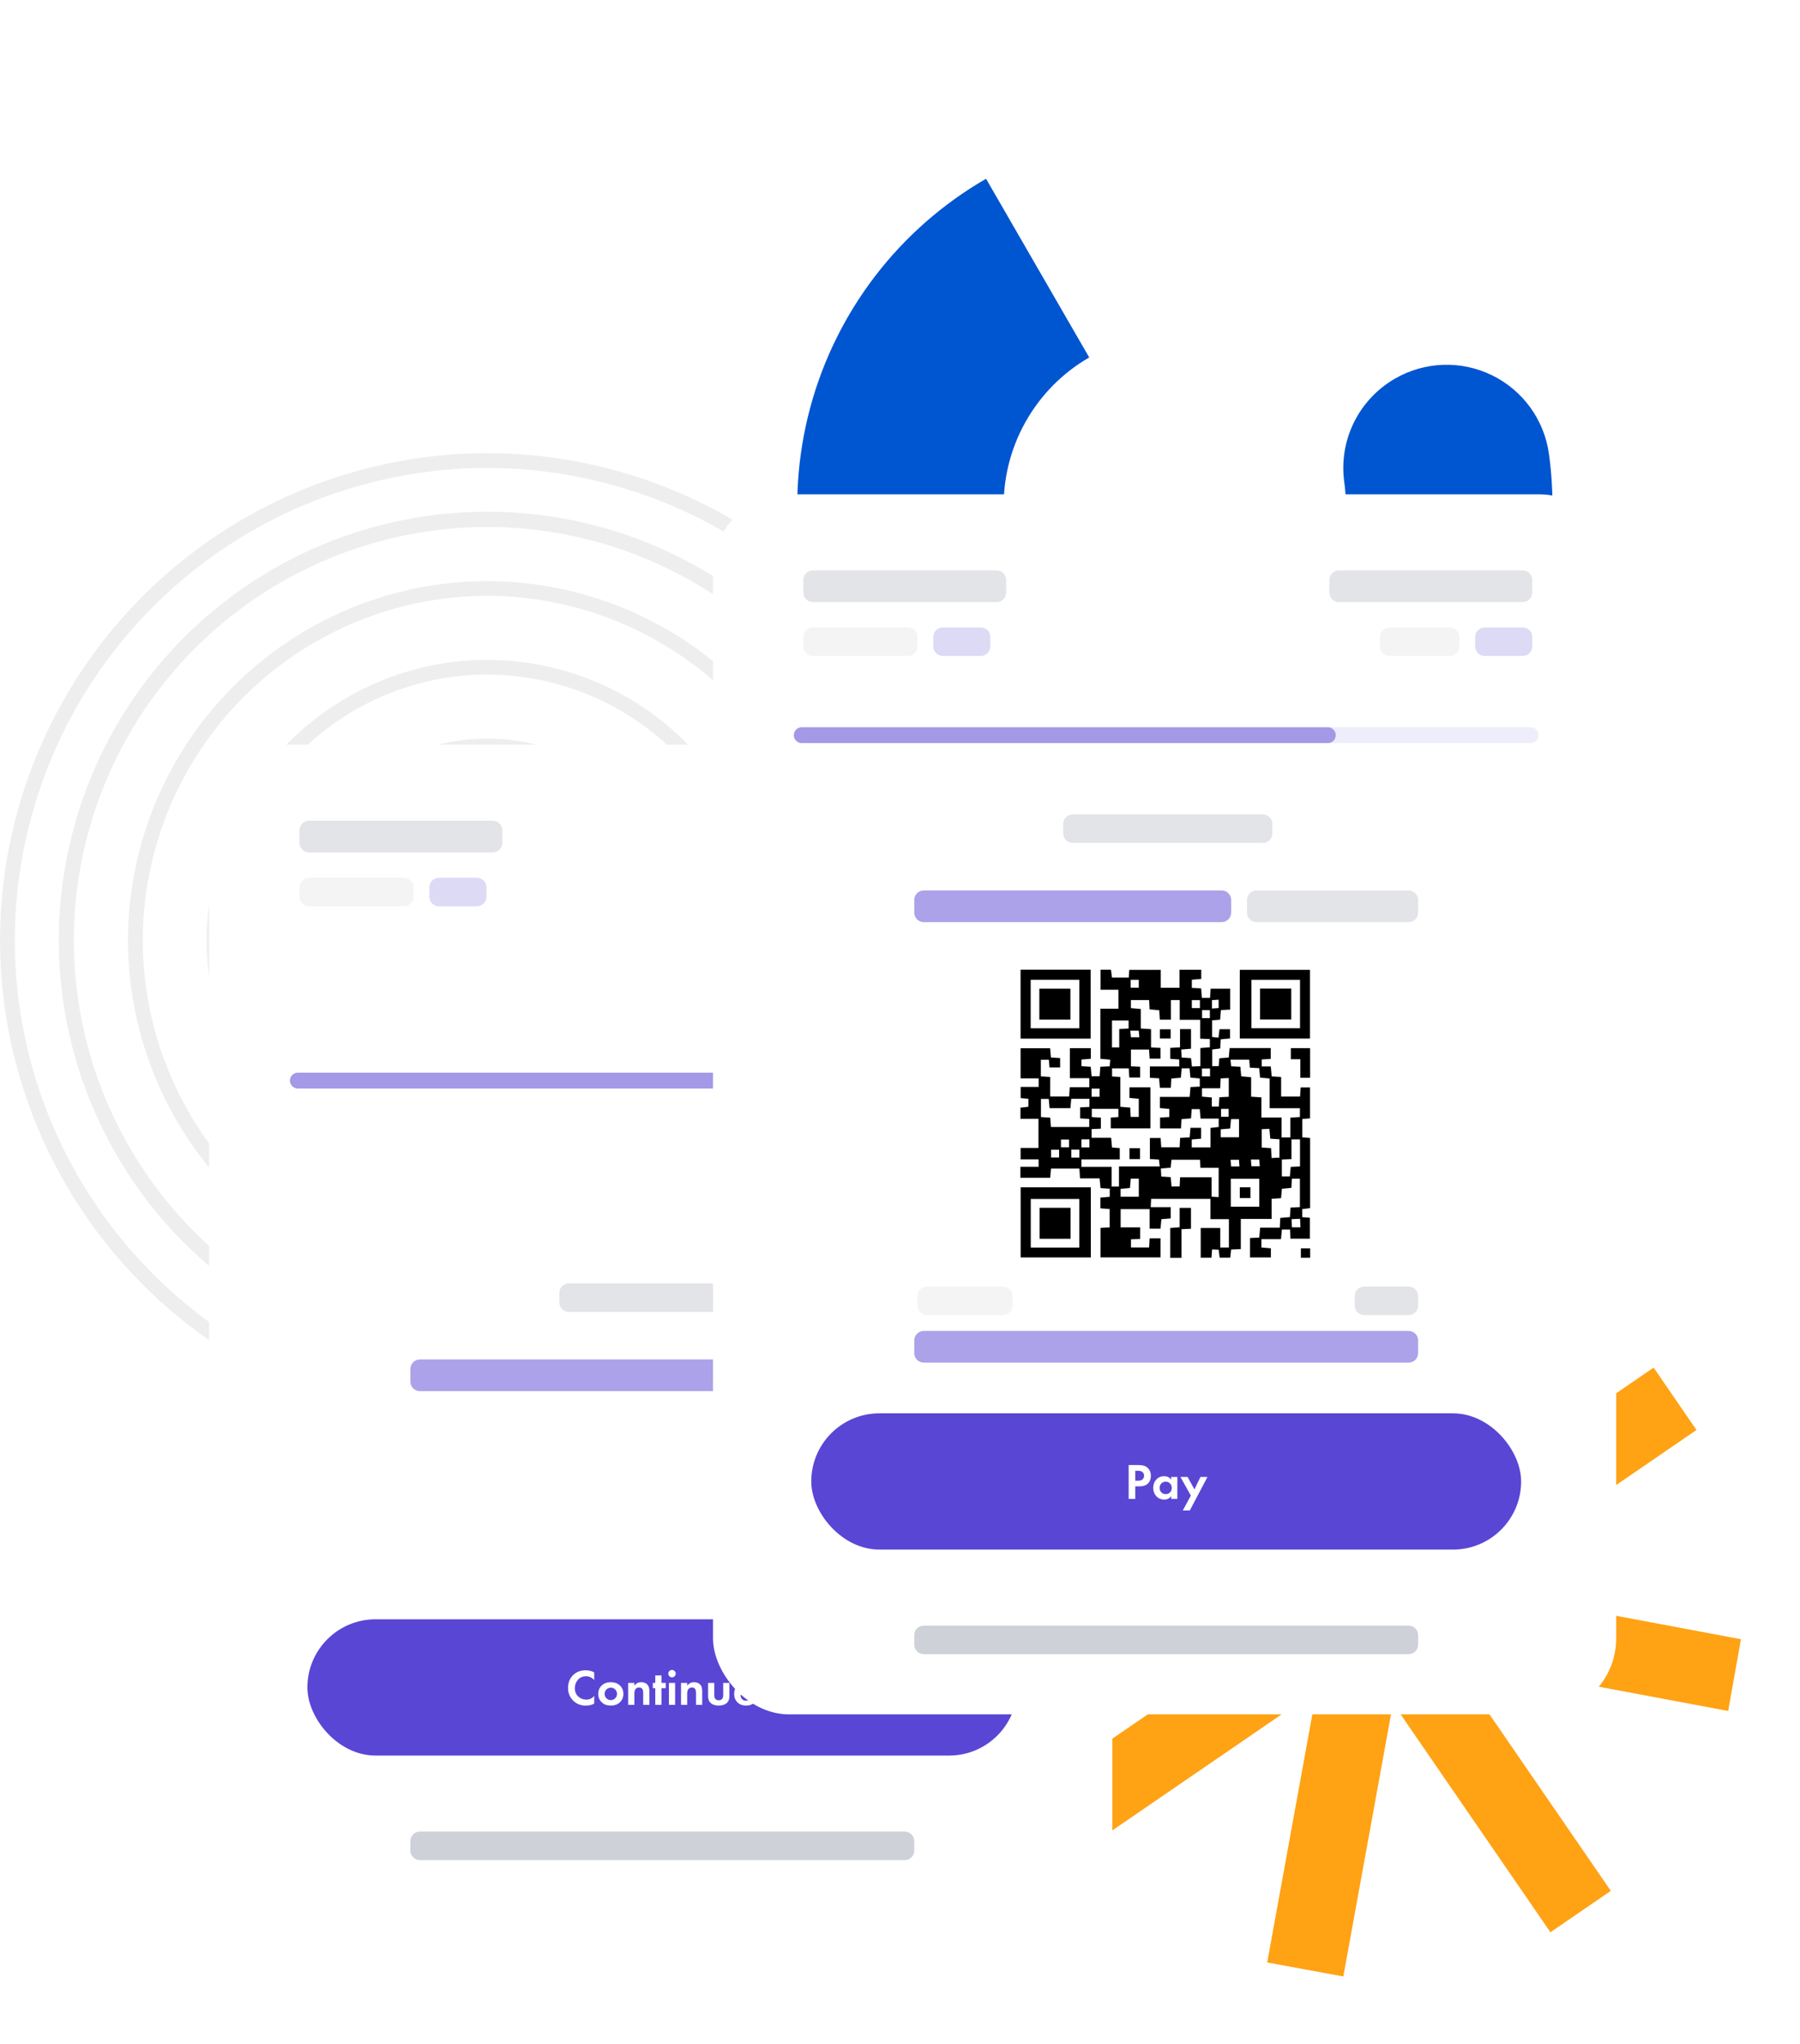 <svg width="568" height="645" viewBox="0 0 568 645" fill="none" xmlns="http://www.w3.org/2000/svg">
<path d="M430.297 262.779C450.816 250.931 467.339 233.237 477.757 211.956C488.175 190.675 492.014 166.773 488.786 143.3C488.065 137.998 486.049 132.955 482.917 128.617C479.784 124.279 475.632 120.78 470.826 118.427C466.02 116.075 460.709 114.943 455.361 115.13C450.014 115.318 444.795 116.819 440.165 119.502C434.555 122.737 430.039 127.573 427.193 133.39C424.347 139.207 423.303 145.741 424.193 152.155C425.537 161.857 424.218 171.742 420.376 180.752C416.533 189.762 410.313 197.558 402.38 203.303C394.448 209.049 385.102 212.529 375.343 213.371C365.584 214.213 355.78 212.385 346.981 208.082C338.181 203.779 330.718 197.164 325.39 188.945C320.061 180.726 317.069 171.213 316.732 161.424C316.396 151.635 318.728 141.938 323.48 133.373C328.231 124.808 335.223 117.696 343.706 112.799L311.15 56.41C283.784 72.21 263.815 98.234 255.636 128.757C247.457 159.28 251.739 191.802 267.539 219.168C283.339 246.535 309.363 266.504 339.886 274.682C370.409 282.861 402.931 278.579 430.297 262.779Z" fill="#0055D1"/>
<path d="M465.515 394.847L441.497 390.423L399.875 619.29L423.894 623.714L465.515 394.847Z" fill="#FFA214"/>
<path d="M549.368 517.284L320.116 474.288L316.078 496.931L545.331 539.928L549.368 517.284Z" fill="#FFA214"/>
<path d="M521.814 431.571L330.004 563.057L343.522 582.745L535.332 451.259L521.814 431.571Z" fill="#FFA214"/>
<path d="M376.15 404.453L357.094 417.521L489.244 609.761L508.3 596.693L376.15 404.453Z" fill="#FFA214"/>
<path d="M153.752 450.504C112.989 450.457 73.908 434.243 45.084 405.419C16.26 376.595 0.047 337.515 0 296.752C0.047 255.989 16.26 216.908 45.084 188.085C73.908 159.261 112.989 143.047 153.752 143C194.517 143.047 233.599 159.26 262.426 188.083C291.253 216.907 307.471 255.987 307.523 296.752C307.471 337.517 291.253 376.597 262.426 405.42C233.599 434.244 194.517 450.457 153.752 450.504ZM153.752 147.663C114.224 147.705 76.326 163.426 48.376 191.376C20.425 219.327 4.705 257.224 4.663 296.752C4.705 336.282 20.425 374.181 48.375 402.134C76.325 430.088 114.222 445.813 153.752 445.86C193.283 445.813 231.182 430.089 259.136 402.136C287.089 374.183 302.813 336.284 302.86 296.752C302.813 257.222 287.088 219.325 259.134 191.375C231.181 163.425 193.282 147.705 153.752 147.663Z" fill="#EEEEEE"/>
<path d="M153.752 431.87C117.895 431.87 83.508 417.626 58.153 392.272C32.799 366.918 18.555 332.53 18.555 296.674C18.555 260.817 32.799 226.429 58.153 201.075C83.508 175.721 117.895 161.477 153.752 161.477C189.608 161.477 223.996 175.721 249.35 201.075C274.704 226.429 288.948 260.817 288.948 296.674C288.948 332.53 274.704 366.918 249.35 392.272C223.996 417.626 189.608 431.87 153.752 431.87ZM153.752 166.297C119.166 166.339 86.008 180.096 61.552 204.552C37.096 229.008 23.338 262.166 23.297 296.752C23.338 331.338 37.096 364.496 61.552 388.952C86.008 413.408 119.166 427.165 153.752 427.207C188.341 427.171 221.504 413.415 245.964 388.959C270.424 364.502 284.185 331.341 284.226 296.752C284.185 262.163 270.424 229.002 245.964 204.545C221.504 180.089 188.341 166.333 153.752 166.297Z" fill="#EEEEEE"/>
<path d="M153.752 410.121C123.694 410.09 94.876 398.136 73.622 376.882C52.368 355.628 40.414 326.81 40.383 296.752C40.414 266.694 52.368 237.876 73.622 216.622C94.876 195.368 123.694 183.414 153.752 183.383C183.811 183.414 212.631 195.367 233.888 216.621C255.146 237.874 267.104 266.692 267.14 296.752C267.104 326.811 255.146 355.629 233.888 376.883C212.631 398.136 183.811 410.09 153.752 410.121ZM153.752 188.026C124.929 188.063 97.297 199.53 76.918 219.913C56.539 240.295 45.077 267.929 45.046 296.752C45.077 325.575 56.539 353.208 76.918 373.591C97.297 393.974 124.929 405.441 153.752 405.477C182.576 405.441 210.21 393.974 230.592 373.592C250.974 353.21 262.441 325.577 262.477 296.752C262.441 267.927 250.974 240.294 230.592 219.911C210.21 199.529 182.576 188.063 153.752 188.026Z" fill="#EEEEEE"/>
<path d="M153.752 385.276C130.282 385.251 107.78 375.916 91.184 359.32C74.588 342.724 65.254 320.222 65.228 296.752C65.254 273.282 74.588 250.781 91.184 234.185C107.78 217.589 130.282 208.254 153.752 208.228C177.222 208.254 199.724 217.589 216.319 234.185C232.915 250.781 242.25 273.282 242.276 296.752C242.25 320.222 232.915 342.724 216.319 359.32C199.724 375.916 177.222 385.251 153.752 385.276ZM153.752 212.852C131.529 212.904 110.233 221.764 94.531 237.491C78.83 253.218 70.004 274.529 69.989 296.752C70.015 318.986 78.858 340.301 94.58 356.022C110.301 371.744 131.616 380.587 153.85 380.613C176.07 380.567 197.365 371.714 213.069 355.995C228.774 340.275 237.607 318.972 237.633 296.752C237.607 274.515 228.76 253.197 213.035 237.475C197.309 221.753 175.989 212.912 153.752 212.891V212.852Z" fill="#EEEEEE"/>
<path d="M153.752 360.432C136.869 360.411 120.684 353.695 108.746 341.757C96.809 329.82 90.093 313.635 90.072 296.752C90.093 279.87 96.809 263.685 108.746 251.747C120.684 239.809 136.869 233.093 153.752 233.073C170.634 233.093 186.819 239.809 198.757 251.747C210.695 263.685 217.411 279.87 217.431 296.752C217.411 313.635 210.695 329.82 198.757 341.757C186.819 353.695 170.634 360.411 153.752 360.432ZM153.752 237.736C138.106 237.757 123.107 243.981 112.044 255.044C100.981 266.107 94.756 281.106 94.736 296.752C94.756 312.398 100.981 327.397 112.044 338.46C123.107 349.523 138.106 355.748 153.752 355.768C169.399 355.753 184.401 349.53 195.465 338.466C206.53 327.401 212.752 312.399 212.768 296.752C212.752 281.105 206.53 266.103 195.465 255.039C184.401 243.974 169.399 237.751 153.752 237.736Z" fill="#EEEEEE"/>
<path d="M153.752 334.019C143.878 334.019 134.409 330.097 127.427 323.115C120.446 316.134 116.524 306.665 116.524 296.791C116.524 286.918 120.446 277.448 127.427 270.467C134.409 263.485 143.878 259.563 153.752 259.563C163.625 259.563 173.094 263.485 180.076 270.467C187.058 277.448 190.98 286.918 190.98 296.791C190.98 306.665 187.058 316.134 180.076 323.115C173.094 330.097 163.625 334.019 153.752 334.019ZM153.752 264.128C145.106 264.144 136.819 267.587 130.707 273.702C124.596 279.817 121.158 288.106 121.148 296.752C121.14 301.041 121.977 305.29 123.612 309.256C125.246 313.222 127.645 316.827 130.673 319.865C133.7 322.904 137.297 325.316 141.257 326.965C145.217 328.613 149.462 329.466 153.752 329.473C158.043 329.468 162.291 328.618 166.253 326.97C170.215 325.323 173.814 322.911 176.843 319.872C179.873 316.833 182.274 313.227 183.91 309.26C185.545 305.293 186.383 301.043 186.375 296.752C186.365 288.103 182.924 279.811 176.809 273.695C170.693 267.579 162.401 264.139 153.752 264.128Z" fill="#EEEEEE"/>
<g filter="url(#filter0_d_108_647)">
<rect x="66" y="235" width="285" height="385" rx="24" fill="white"/>
</g>
<path opacity="0.5" d="M239.5 405H179.5C177.843 405 176.5 406.343 176.5 408V411C176.5 412.657 177.843 414 179.5 414H239.5C241.157 414 242.5 412.657 242.5 411V408C242.5 406.343 241.157 405 239.5 405Z" fill="#C9CBD1"/>
<path opacity="0.5" d="M285.5 429H237.5C235.843 429 234.5 430.343 234.5 432V436C234.5 437.657 235.843 439 237.5 439H285.5C287.157 439 288.5 437.657 288.5 436V432C288.5 430.343 287.157 429 285.5 429Z" fill="#C9CBD1"/>
<path opacity="0.5" d="M226.5 429H132.5C130.843 429 129.5 430.343 129.5 432V436C129.5 437.657 130.843 439 132.5 439H226.5C228.157 439 229.5 437.657 229.5 436V432C229.5 430.343 228.157 429 226.5 429Z" fill="#5946D5"/>
<path opacity="0.2" d="M285.5 578H132.5C130.843 578 129.5 579.343 129.5 581V584C129.5 585.657 130.843 587 132.5 587H285.5C287.157 587 288.5 585.657 288.5 584V581C288.5 579.343 287.157 578 285.5 578Z" fill="#121B45"/>
<path opacity="0.5" d="M155.5 259H97.5C95.843 259 94.5 260.343 94.5 262V266C94.5 267.657 95.843 269 97.5 269H155.5C157.157 269 158.5 267.657 158.5 266V262C158.5 260.343 157.157 259 155.5 259Z" fill="#C9CBD1"/>
<path opacity="0.5" d="M321.5 259H263.5C261.843 259 260.5 260.343 260.5 262V266C260.5 267.657 261.843 269 263.5 269H321.5C323.157 269 324.5 267.657 324.5 266V262C324.5 260.343 323.157 259 321.5 259Z" fill="#C9CBD1"/>
<path opacity="0.2" d="M127.5 277H97.5C95.843 277 94.5 278.343 94.5 280V283C94.5 284.657 95.843 286 97.5 286H127.5C129.157 286 130.5 284.657 130.5 283V280C130.5 278.343 129.157 277 127.5 277Z" fill="#C9CBD1"/>
<path opacity="0.2" d="M298.5 277H279.5C277.843 277 276.5 278.343 276.5 280V283C276.5 284.657 277.843 286 279.5 286H298.5C300.157 286 301.5 284.657 301.5 283V280C301.5 278.343 300.157 277 298.5 277Z" fill="#C9CBD1"/>
<path opacity="0.2" d="M321.5 277H309.5C307.843 277 306.5 278.343 306.5 280V283C306.5 284.657 307.843 286 309.5 286H321.5C323.157 286 324.5 284.657 324.5 283V280C324.5 278.343 323.157 277 321.5 277Z" fill="#5946D5"/>
<path opacity="0.2" d="M150.5 277H138.5C136.843 277 135.5 278.343 135.5 280V283C135.5 284.657 136.843 286 138.5 286H150.5C152.157 286 153.5 284.657 153.5 283V280C153.5 278.343 152.157 277 150.5 277Z" fill="#5946D5"/>
<path opacity="0.1" d="M94 341H324" stroke="#5946D5" stroke-width="5" stroke-linecap="round"/>
<path opacity="0.5" d="M94 341H260" stroke="#5946D5" stroke-width="5" stroke-linecap="round"/>
<rect x="98" y="512" width="222" height="41" rx="20.5" fill="#5946D5"/>
<path d="M187.507 535.184V537.616C186.718 538.032 185.838 538.24 184.867 538.24C183.31 538.24 182.008 537.744 180.963 536.752C179.822 535.653 179.251 534.293 179.251 532.672C179.251 530.944 179.822 529.552 180.963 528.496C181.966 527.557 183.272 527.088 184.883 527.088C185.822 527.088 186.696 527.307 187.507 527.744V530.176C186.814 529.376 185.955 528.976 184.931 528.976C183.886 528.976 183.032 529.344 182.371 530.08C181.72 530.805 181.395 531.68 181.395 532.704C181.395 533.824 181.758 534.715 182.483 535.376C183.208 536.027 184.051 536.352 185.011 536.352C186.014 536.352 186.846 535.963 187.507 535.184ZM189.947 531.824C190.651 531.173 191.584 530.848 192.747 530.848C193.91 530.848 194.843 531.173 195.547 531.824C196.326 532.528 196.715 533.435 196.715 534.544C196.715 535.643 196.326 536.544 195.547 537.248C194.843 537.899 193.91 538.224 192.747 538.224C191.584 538.224 190.651 537.899 189.947 537.248C189.168 536.544 188.779 535.643 188.779 534.544C188.779 533.435 189.168 532.528 189.947 531.824ZM191.355 535.92C191.728 536.304 192.192 536.496 192.747 536.496C193.302 536.496 193.766 536.304 194.139 535.92C194.512 535.536 194.699 535.077 194.699 534.544C194.699 534 194.512 533.536 194.139 533.152C193.766 532.768 193.302 532.576 192.747 532.576C192.192 532.576 191.728 532.768 191.355 533.152C190.982 533.536 190.795 534 190.795 534.544C190.795 535.077 190.982 535.536 191.355 535.92ZM198.225 538V531.072H200.177V531.968C200.71 531.221 201.425 530.848 202.321 530.848C203.228 530.848 203.91 531.131 204.369 531.696C204.732 532.144 204.913 532.795 204.913 533.648V538H202.961V534.224C202.961 533.573 202.838 533.12 202.593 532.864C202.369 532.629 202.065 532.512 201.681 532.512C201.148 532.512 200.748 532.715 200.481 533.12C200.278 533.44 200.177 533.888 200.177 534.464V538H198.225ZM210.068 532.736H208.724V538H206.772V532.736H206.004V531.072H206.772V528.704H208.724V531.072H210.068V532.736ZM211.084 531.072H213.036V538H211.084V531.072ZM211.228 528.976C211.004 528.741 210.892 528.464 210.892 528.144C210.892 527.824 211.004 527.552 211.228 527.328C211.463 527.093 211.74 526.976 212.06 526.976C212.38 526.976 212.652 527.093 212.876 527.328C213.111 527.552 213.228 527.824 213.228 528.144C213.228 528.464 213.111 528.741 212.876 528.976C212.652 529.2 212.38 529.312 212.06 529.312C211.74 529.312 211.463 529.2 211.228 528.976ZM214.897 538V531.072H216.849V531.968C217.382 531.221 218.097 530.848 218.993 530.848C219.899 530.848 220.582 531.131 221.041 531.696C221.403 532.144 221.585 532.795 221.585 533.648V538H219.633V534.224C219.633 533.573 219.51 533.12 219.265 532.864C219.041 532.629 218.737 532.512 218.353 532.512C217.819 532.512 217.419 532.715 217.153 533.12C216.95 533.44 216.849 533.888 216.849 534.464V538H214.897ZM223.444 531.072H225.396V534.992C225.396 535.547 225.534 535.952 225.812 536.208C226.078 536.443 226.409 536.56 226.804 536.56C227.198 536.56 227.529 536.443 227.796 536.208C228.073 535.952 228.212 535.547 228.212 534.992V531.072H230.164V535.312C230.164 536.24 229.881 536.949 229.316 537.44C228.718 537.963 227.881 538.224 226.804 538.224C225.726 538.224 224.889 537.963 224.292 537.44C223.726 536.949 223.444 536.24 223.444 535.312V531.072ZM237.03 535.776L238.822 536.064C238.747 536.256 238.646 536.448 238.518 536.64C238.4 536.821 238.214 537.051 237.958 537.328C237.702 537.595 237.355 537.813 236.918 537.984C236.48 538.144 235.979 538.224 235.414 538.224C234.326 538.224 233.44 537.899 232.758 537.248C232.032 536.565 231.67 535.664 231.67 534.544C231.67 533.435 232.022 532.528 232.726 531.824C233.387 531.173 234.256 530.848 235.334 530.848C236.507 530.848 237.408 531.227 238.038 531.984C238.592 532.645 238.87 533.552 238.87 534.704V534.864H233.686C233.686 535.333 233.798 535.723 234.022 536.032C234.342 536.469 234.806 536.688 235.414 536.688C236.139 536.688 236.678 536.384 237.03 535.776ZM233.75 533.616H237.03C236.955 533.168 236.758 532.827 236.438 532.592C236.128 532.347 235.776 532.224 235.382 532.224C234.998 532.224 234.646 532.347 234.326 532.592C234.016 532.837 233.824 533.179 233.75 533.616Z" fill="white"/>
<rect x="98" y="512" width="222" height="41" rx="20.5" stroke="#5946D5" stroke-width="2"/>
<g filter="url(#filter1_d_108_647)">
<rect x="225" y="156" width="285" height="385" rx="24" fill="white"/>
</g>
<path opacity="0.5" d="M398.5 257H338.5C336.843 257 335.5 258.343 335.5 260V263C335.5 264.657 336.843 266 338.5 266H398.5C400.157 266 401.5 264.657 401.5 263V260C401.5 258.343 400.157 257 398.5 257Z" fill="#C9CBD1"/>
<path opacity="0.5" d="M444.5 281H396.5C394.843 281 393.5 282.343 393.5 284V288C393.5 289.657 394.843 291 396.5 291H444.5C446.157 291 447.5 289.657 447.5 288V284C447.5 282.343 446.157 281 444.5 281Z" fill="#C9CBD1"/>
<path opacity="0.5" d="M444.5 406H430.5C428.843 406 427.5 407.343 427.5 409V412C427.5 413.657 428.843 415 430.5 415H444.5C446.157 415 447.5 413.657 447.5 412V409C447.5 407.343 446.157 406 444.5 406Z" fill="#C9CBD1"/>
<path opacity="0.2" d="M316.5 406H292.5C290.843 406 289.5 407.343 289.5 409V412C289.5 413.657 290.843 415 292.5 415H316.5C318.157 415 319.5 413.657 319.5 412V409C319.5 407.343 318.157 406 316.5 406Z" fill="#C9CBD1"/>
<path opacity="0.5" d="M385.5 281H291.5C289.843 281 288.5 282.343 288.5 284V288C288.5 289.657 289.843 291 291.5 291H385.5C387.157 291 388.5 289.657 388.5 288V284C388.5 282.343 387.157 281 385.5 281Z" fill="#5946D5"/>
<path opacity="0.5" d="M444.5 420H291.5C289.843 420 288.5 421.343 288.5 423V427C288.5 428.657 289.843 430 291.5 430H444.5C446.157 430 447.5 428.657 447.5 427V423C447.5 421.343 446.157 420 444.5 420Z" fill="#5946D5"/>
<path opacity="0.2" d="M444.5 513H291.5C289.843 513 288.5 514.343 288.5 516V519C288.5 520.657 289.843 522 291.5 522H444.5C446.157 522 447.5 520.657 447.5 519V516C447.5 514.343 446.157 513 444.5 513Z" fill="#121B45"/>
<path opacity="0.5" d="M314.5 180H256.5C254.843 180 253.5 181.343 253.5 183V187C253.5 188.657 254.843 190 256.5 190H314.5C316.157 190 317.5 188.657 317.5 187V183C317.5 181.343 316.157 180 314.5 180Z" fill="#C9CBD1"/>
<path opacity="0.5" d="M480.5 180H422.5C420.843 180 419.5 181.343 419.5 183V187C419.5 188.657 420.843 190 422.5 190H480.5C482.157 190 483.5 188.657 483.5 187V183C483.5 181.343 482.157 180 480.5 180Z" fill="#C9CBD1"/>
<path opacity="0.2" d="M286.5 198H256.5C254.843 198 253.5 199.343 253.5 201V204C253.5 205.657 254.843 207 256.5 207H286.5C288.157 207 289.5 205.657 289.5 204V201C289.5 199.343 288.157 198 286.5 198Z" fill="#C9CBD1"/>
<path opacity="0.2" d="M457.5 198H438.5C436.843 198 435.5 199.343 435.5 201V204C435.5 205.657 436.843 207 438.5 207H457.5C459.157 207 460.5 205.657 460.5 204V201C460.5 199.343 459.157 198 457.5 198Z" fill="#C9CBD1"/>
<path opacity="0.2" d="M480.5 198H468.5C466.843 198 465.5 199.343 465.5 201V204C465.5 205.657 466.843 207 468.5 207H480.5C482.157 207 483.5 205.657 483.5 204V201C483.5 199.343 482.157 198 480.5 198Z" fill="#5946D5"/>
<path opacity="0.2" d="M309.5 198H297.5C295.843 198 294.5 199.343 294.5 201V204C294.5 205.657 295.843 207 297.5 207H309.5C311.157 207 312.5 205.657 312.5 204V201C312.5 199.343 311.157 198 309.5 198Z" fill="#5946D5"/>
<path opacity="0.1" d="M253 232H483" stroke="#5946D5" stroke-width="5" stroke-linecap="round"/>
<path opacity="0.5" d="M253 232H419" stroke="#5946D5" stroke-width="5" stroke-linecap="round"/>
<path d="M401.273 384.654H391.544V394.173L388.479 394.31C388.389 395.166 388.304 395.962 388.208 396.87H384.87C384.77 396.117 384.67 395.324 384.55 394.37L382.485 394.27C382.415 395.2 382.355 395.998 382.285 396.889H378.885V387.519H385.058V393.678H387.785V384.723H381.971V378.332H363.241C363.203 379.108 363.165 379.896 363.115 380.938H369.422V384.485L366.478 384.739C366.39 385.711 366.305 386.66 366.21 387.717H362.766V381.562H353.622V387.309H359.78V390.962L356.88 391.098V393.666H362.609C362.662 392.728 362.709 391.84 362.772 390.775H366.2V396.799H347.27V387.482L350.162 387.327V381.542L347.235 381.309V377.924L350.183 377.671V375.111L347.273 374.926L346.988 371.855H340.811L340.611 368.775H331.657L331.385 371.675H322V368.195H327.739V365.872H322.058V362.262H327.696V353.062H322.019V349.554L324.519 349.254V346.733L322.073 346.522V343.003H327.75V340.296H322.05V330.801H331.37L331.628 333.716L334.528 333.899V336.854H331.168L330.976 334.419H328.444V339.666L331.388 339.857V346.019H337.382C337.44 345.127 337.498 344.241 337.573 343.095H343.735V340.233H337.6V330.768H344.218V334.107L341.269 334.363V336.463L344.186 336.65C344.268 337.57 344.352 338.519 344.449 339.616H346.993C347.064 338.668 347.135 337.716 347.216 336.639L350.16 336.501C350.216 335.828 350.268 335.189 350.333 334.406L347.233 334.126V318.326H352.927V312.326H347.279V306.009H350.568C350.668 306.746 350.768 307.541 350.894 308.482H356.183L356.355 306.065H366.286V311.71H372.209V306.03H379.059V308.918L376.092 309.179V311.753L379.02 311.9C379.102 312.859 379.182 313.808 379.275 314.894H381.832C381.894 313.977 381.954 313.085 382.026 312.012H388.184V318.602L385.274 318.746C385.189 319.724 385.107 320.672 385.011 321.776L382.487 321.987V327.239L384.501 327.439L384.825 324.792H388.144V327.705L385.209 327.977C385.155 328.915 385.103 329.806 385.042 330.865L382.515 331.184V336.434H384.567C384.634 335.641 384.697 334.901 384.777 333.964L387.742 333.712C387.831 332.75 387.92 331.8 388.019 330.736H400.985V334.151L398.143 334.332V336.547H400.999C401.099 337.642 401.189 338.592 401.289 339.675L404.269 339.862V346.034H410.246C410.303 345.114 410.359 344.226 410.426 343.158H413.387V352.915L410.94 353.127V358.897L413.408 359.115V381.249L410.924 381.562V384.093L413.349 384.281V390.893H407.211C407.166 389.943 407.123 389.054 407.073 388.004H404.505C404.421 388.911 404.332 389.861 404.222 391.048H398.044V393.662L401.033 393.927V396.819H394.455V390.681L397.368 390.538C397.454 389.554 397.537 388.605 397.641 387.415H403.844C403.9 386.287 403.944 385.397 403.995 384.342L407.039 384.074C407.101 383.087 407.162 382.138 407.229 381.068L410.189 380.92V371.95H407.675C407.616 372.874 407.558 373.765 407.488 374.858L404.514 375.127C404.428 376.073 404.341 377.027 404.242 378.11L401.27 378.31L401.273 384.654ZM344.522 349.911V352.511L347.386 352.692V356.172L344.463 356.31V359.053H350.629L350.909 362.121L353.346 362.311V365.882H341.25V368.209H350.773V374.447H353.101V368.092H365.956L365.725 365.936L362.85 365.755V359.119H366.244L366.433 362.052H372.244C372.295 361.003 372.344 360.109 372.39 359.091L375.398 358.908C375.498 357.799 375.581 356.848 375.664 355.908H379.018V359.33L376.06 359.582V362.075H381.989V355.929L384.565 355.636V352.988H378.844C378.744 351.794 378.659 350.843 378.587 350.014H376.03C375.959 351.093 375.9 351.983 375.839 352.914L372.811 353.18C372.76 354.235 372.711 355.124 372.668 356.097H366.068V352.662L368.968 352.5V349.935L366.012 349.676V346.148H375.402C375.502 344.954 375.586 344.003 375.669 343.038L378.598 342.898V340.323L375.644 340.062C375.544 338.95 375.452 338 375.37 337.12H372.878L372.612 340.098L369.612 340.355L369.467 343.266H366.012L365.752 340.274L362.852 340.129V336.539H372.116V334.339L369.285 334.139V330.683L372.363 330.511V324.757H375.829V330.938L372.741 331.197C372.786 332.165 372.823 332.958 372.859 333.727L375.831 333.917L376.121 336.569L378.785 336.45V330.734L381.785 330.483V327.904L378.714 327.762V321.818H372.268V315.602H369.488V321.781H365.988C365.925 320.737 365.868 319.788 365.808 318.801L362.76 318.531C362.709 317.481 362.665 316.591 362.617 315.598H356.858V318.13L359.979 318.413V324.562L363.211 324.775V330.542L366.191 330.686V334.071H362.774L362.591 331.197H356.874V336.497L359.774 336.637V340.022H356.361L356.179 337.139H350.922V339.7L353.529 339.857V349.262L356.652 349.53L356.791 352.465H359.344V346.728L356.401 346.472V343.138H363.01V356.085H350.5V352.668L352.918 352.498V349.911H344.522ZM407.185 358.926V352.694L410.194 352.486V349.716H400.644V340.338L397.623 340.058L397.363 337.072L394.396 336.911C394.328 335.986 394.269 335.19 394.21 334.4H388.283C388.365 335.2 388.429 335.849 388.495 336.493L391.404 336.646C391.504 337.738 391.588 338.687 391.675 339.653L394.802 339.935V346.075L398.041 346.3V352.662H404.402V358.929L407.185 358.926ZM382.327 377.637L384.553 377.766V368.54H378.807C378.745 367.557 378.698 366.819 378.645 365.97H369.66C369.572 366.87 369.494 367.67 369.414 368.491L366.319 368.75C366.365 369.727 366.403 370.518 366.439 371.279L369.42 371.471C369.52 372.56 369.603 373.51 369.683 374.403H372.244C372.297 373.348 372.344 372.46 372.389 371.519H382.323L382.327 377.637ZM343.783 349.313V346.753H338.039L337.771 349.706H331.2L330.935 346.78H328.475V352.507L331.392 352.691C331.48 353.77 331.557 354.714 331.633 355.64H343.721V353.113L340.852 352.93V349.449L343.783 349.313ZM388.383 380.792H397.36V371.982H388.383V380.792ZM387.744 346.114V340.196L385.187 340.308L385.037 343.419H379.299V346.062L382.399 346.333V349.193H384.599C384.666 348.123 384.722 347.238 384.784 346.25L387.744 346.114ZM407.523 359.548V365.777L404.492 365.924V371.239H407.015C407.115 370.174 407.199 369.226 407.291 368.228L410.223 368.09V359.548H407.523ZM401.234 365.43L403.742 365.308V359.525L400.842 359.325C400.742 358.238 400.662 357.29 400.568 356.225L398.142 356.342V362.126L401.094 362.326C401.144 363.353 401.181 364.242 401.234 365.43ZM353.181 330.53V324.744L356.137 324.557V322.037H350.896V330.531L353.181 330.53ZM390.981 358.881V353.156H388.45C388.35 354.219 388.268 355.163 388.181 356.127L385.213 356.378V358.883L390.981 358.881ZM353.612 377.657H359.355V371.945H356.82C356.728 373.021 356.647 373.966 356.569 374.889L353.612 375.165V377.657ZM334.791 362.057H337.329V359.596H334.791V362.057ZM341.259 359.534V362.084H343.772V359.534H341.259ZM385.306 349.934V352.417H387.706V349.925L385.306 349.934ZM334.206 362.811H331.664V365.262H334.202L334.206 362.811ZM340.606 362.783H338.054V365.295H340.606V362.783ZM346.983 346.099V343.549H344.469V346.099H346.983ZM381.835 337.192H379.282V339.663H381.835V337.192ZM379.322 318.762V321.298H381.78V318.762H379.322ZM378.639 315.608H376.087V318.12H378.639V315.608ZM410.368 387.308C410.32 386.272 410.284 385.492 410.243 384.608L407.562 384.73C407.608 385.752 407.644 386.53 407.679 387.305L410.368 387.308ZM356.788 311.692H359.344V309.205H356.792L356.788 311.692ZM391.114 368.092L390.969 365.992H388.324C388.378 366.774 388.424 367.404 388.469 368.092H391.114ZM394.734 365.919L394.879 368.019H397.525C397.471 367.237 397.425 366.607 397.38 365.919H394.734ZM359.526 327.319C359.444 326.442 359.385 325.812 359.332 325.251H356.674L356.868 327.319H359.526ZM382.444 318.257L384.544 318.112V315.468L382.444 315.612V318.257Z" fill="black"/>
<path d="M322.068 374.679H344.215V396.809H322.068V374.679ZM340.577 378.369H325.261V393.699H340.573L340.577 378.369Z" fill="black"/>
<path d="M344.157 327.753H322.046V306H344.157V327.753ZM340.594 309.184H325.232V324.496H340.594V309.184Z" fill="black"/>
<path d="M413.376 327.732H391.221V306.059H413.376V327.732ZM410.23 309.204H394.902V324.481H410.23V309.204Z" fill="black"/>
<path d="M372.813 396.947H369.282V387.515L372.248 387.28V381.162H375.819V387.752L372.812 387.907L372.813 396.947Z" fill="black"/>
<path d="M410.33 334.259H407.33V330.764H413.407V340.108H410.33V334.259Z" fill="black"/>
<path d="M413.427 396.905H410.496V393.936H413.427V396.905Z" fill="black"/>
<path d="M359.739 365.771H356.414V362.329H359.739V365.771Z" fill="black"/>
<path d="M366.002 327.717V324.817H369.397V327.717H366.002Z" fill="black"/>
<path d="M391.224 374.678H394.58V378.072H391.224V374.678Z" fill="black"/>
<path d="M337.816 381.146V390.919H328.045V381.146H337.816Z" fill="black"/>
<path d="M327.971 321.758V312.002H337.771V321.758H327.971Z" fill="black"/>
<path d="M397.611 321.712V311.967H407.463V321.712H397.611Z" fill="black"/>
<rect x="257" y="447" width="222" height="41" rx="20.5" fill="#5946D5"/>
<path d="M356.154 462.328H359.258C359.919 462.328 360.458 462.387 360.874 462.504C361.3 462.611 361.7 462.824 362.074 463.144C362.799 463.784 363.161 464.643 363.161 465.72C363.161 466.723 362.868 467.517 362.282 468.104C361.652 468.733 360.751 469.048 359.578 469.048H358.234V473H356.154V462.328ZM358.234 464.12V467.256H359.082C359.69 467.256 360.143 467.144 360.442 466.92C360.826 466.621 361.018 466.205 361.018 465.672C361.018 465.149 360.82 464.744 360.426 464.456C360.106 464.232 359.615 464.12 358.954 464.12H358.234ZM369.568 466.968V466.072H371.52V473H369.568V472.104C369.045 472.851 368.336 473.224 367.44 473.224C366.395 473.224 365.541 472.867 364.88 472.152C364.229 471.437 363.904 470.563 363.904 469.528C363.904 468.483 364.224 467.608 364.864 466.904C365.504 466.2 366.331 465.848 367.344 465.848C368.347 465.848 369.088 466.221 369.568 466.968ZM369.216 468.136C368.853 467.763 368.395 467.576 367.84 467.576C367.285 467.576 366.827 467.763 366.464 468.136C366.101 468.509 365.92 468.973 365.92 469.528C365.92 470.083 366.101 470.552 366.464 470.936C366.827 471.309 367.285 471.496 367.84 471.496C368.395 471.496 368.853 471.309 369.216 470.936C369.579 470.552 369.76 470.083 369.76 469.528C369.76 468.973 369.579 468.509 369.216 468.136ZM373.237 476.664L375.781 471.96L372.485 466.072H374.757L376.901 470.008L378.821 466.072H381.029L375.445 476.664H373.237Z" fill="white"/>
<rect x="257" y="447" width="222" height="41" rx="20.5" stroke="#5946D5" stroke-width="2"/>
<defs>
<filter id="filter0_d_108_647" x="41" y="210" width="335" height="435" filterUnits="userSpaceOnUse" color-interpolation-filters="sRGB">
<feFlood flood-opacity="0" result="BackgroundImageFix"/>
<feColorMatrix in="SourceAlpha" type="matrix" values="0 0 0 0 0 0 0 0 0 0 0 0 0 0 0 0 0 0 127 0" result="hardAlpha"/>
<feOffset/>
<feGaussianBlur stdDeviation="12.5"/>
<feComposite in2="hardAlpha" operator="out"/>
<feColorMatrix type="matrix" values="0 0 0 0 0.351 0 0 0 0 0.259 0 0 0 0 0.442 0 0 0 0.15 0"/>
<feBlend mode="normal" in2="BackgroundImageFix" result="effect1_dropShadow_108_647"/>
<feBlend mode="normal" in="SourceGraphic" in2="effect1_dropShadow_108_647" result="shape"/>
</filter>
<filter id="filter1_d_108_647" x="200" y="131" width="335" height="435" filterUnits="userSpaceOnUse" color-interpolation-filters="sRGB">
<feFlood flood-opacity="0" result="BackgroundImageFix"/>
<feColorMatrix in="SourceAlpha" type="matrix" values="0 0 0 0 0 0 0 0 0 0 0 0 0 0 0 0 0 0 127 0" result="hardAlpha"/>
<feOffset/>
<feGaussianBlur stdDeviation="12.5"/>
<feComposite in2="hardAlpha" operator="out"/>
<feColorMatrix type="matrix" values="0 0 0 0 0.351 0 0 0 0 0.259 0 0 0 0 0.442 0 0 0 0.15 0"/>
<feBlend mode="normal" in2="BackgroundImageFix" result="effect1_dropShadow_108_647"/>
<feBlend mode="normal" in="SourceGraphic" in2="effect1_dropShadow_108_647" result="shape"/>
</filter>
</defs>
</svg>
